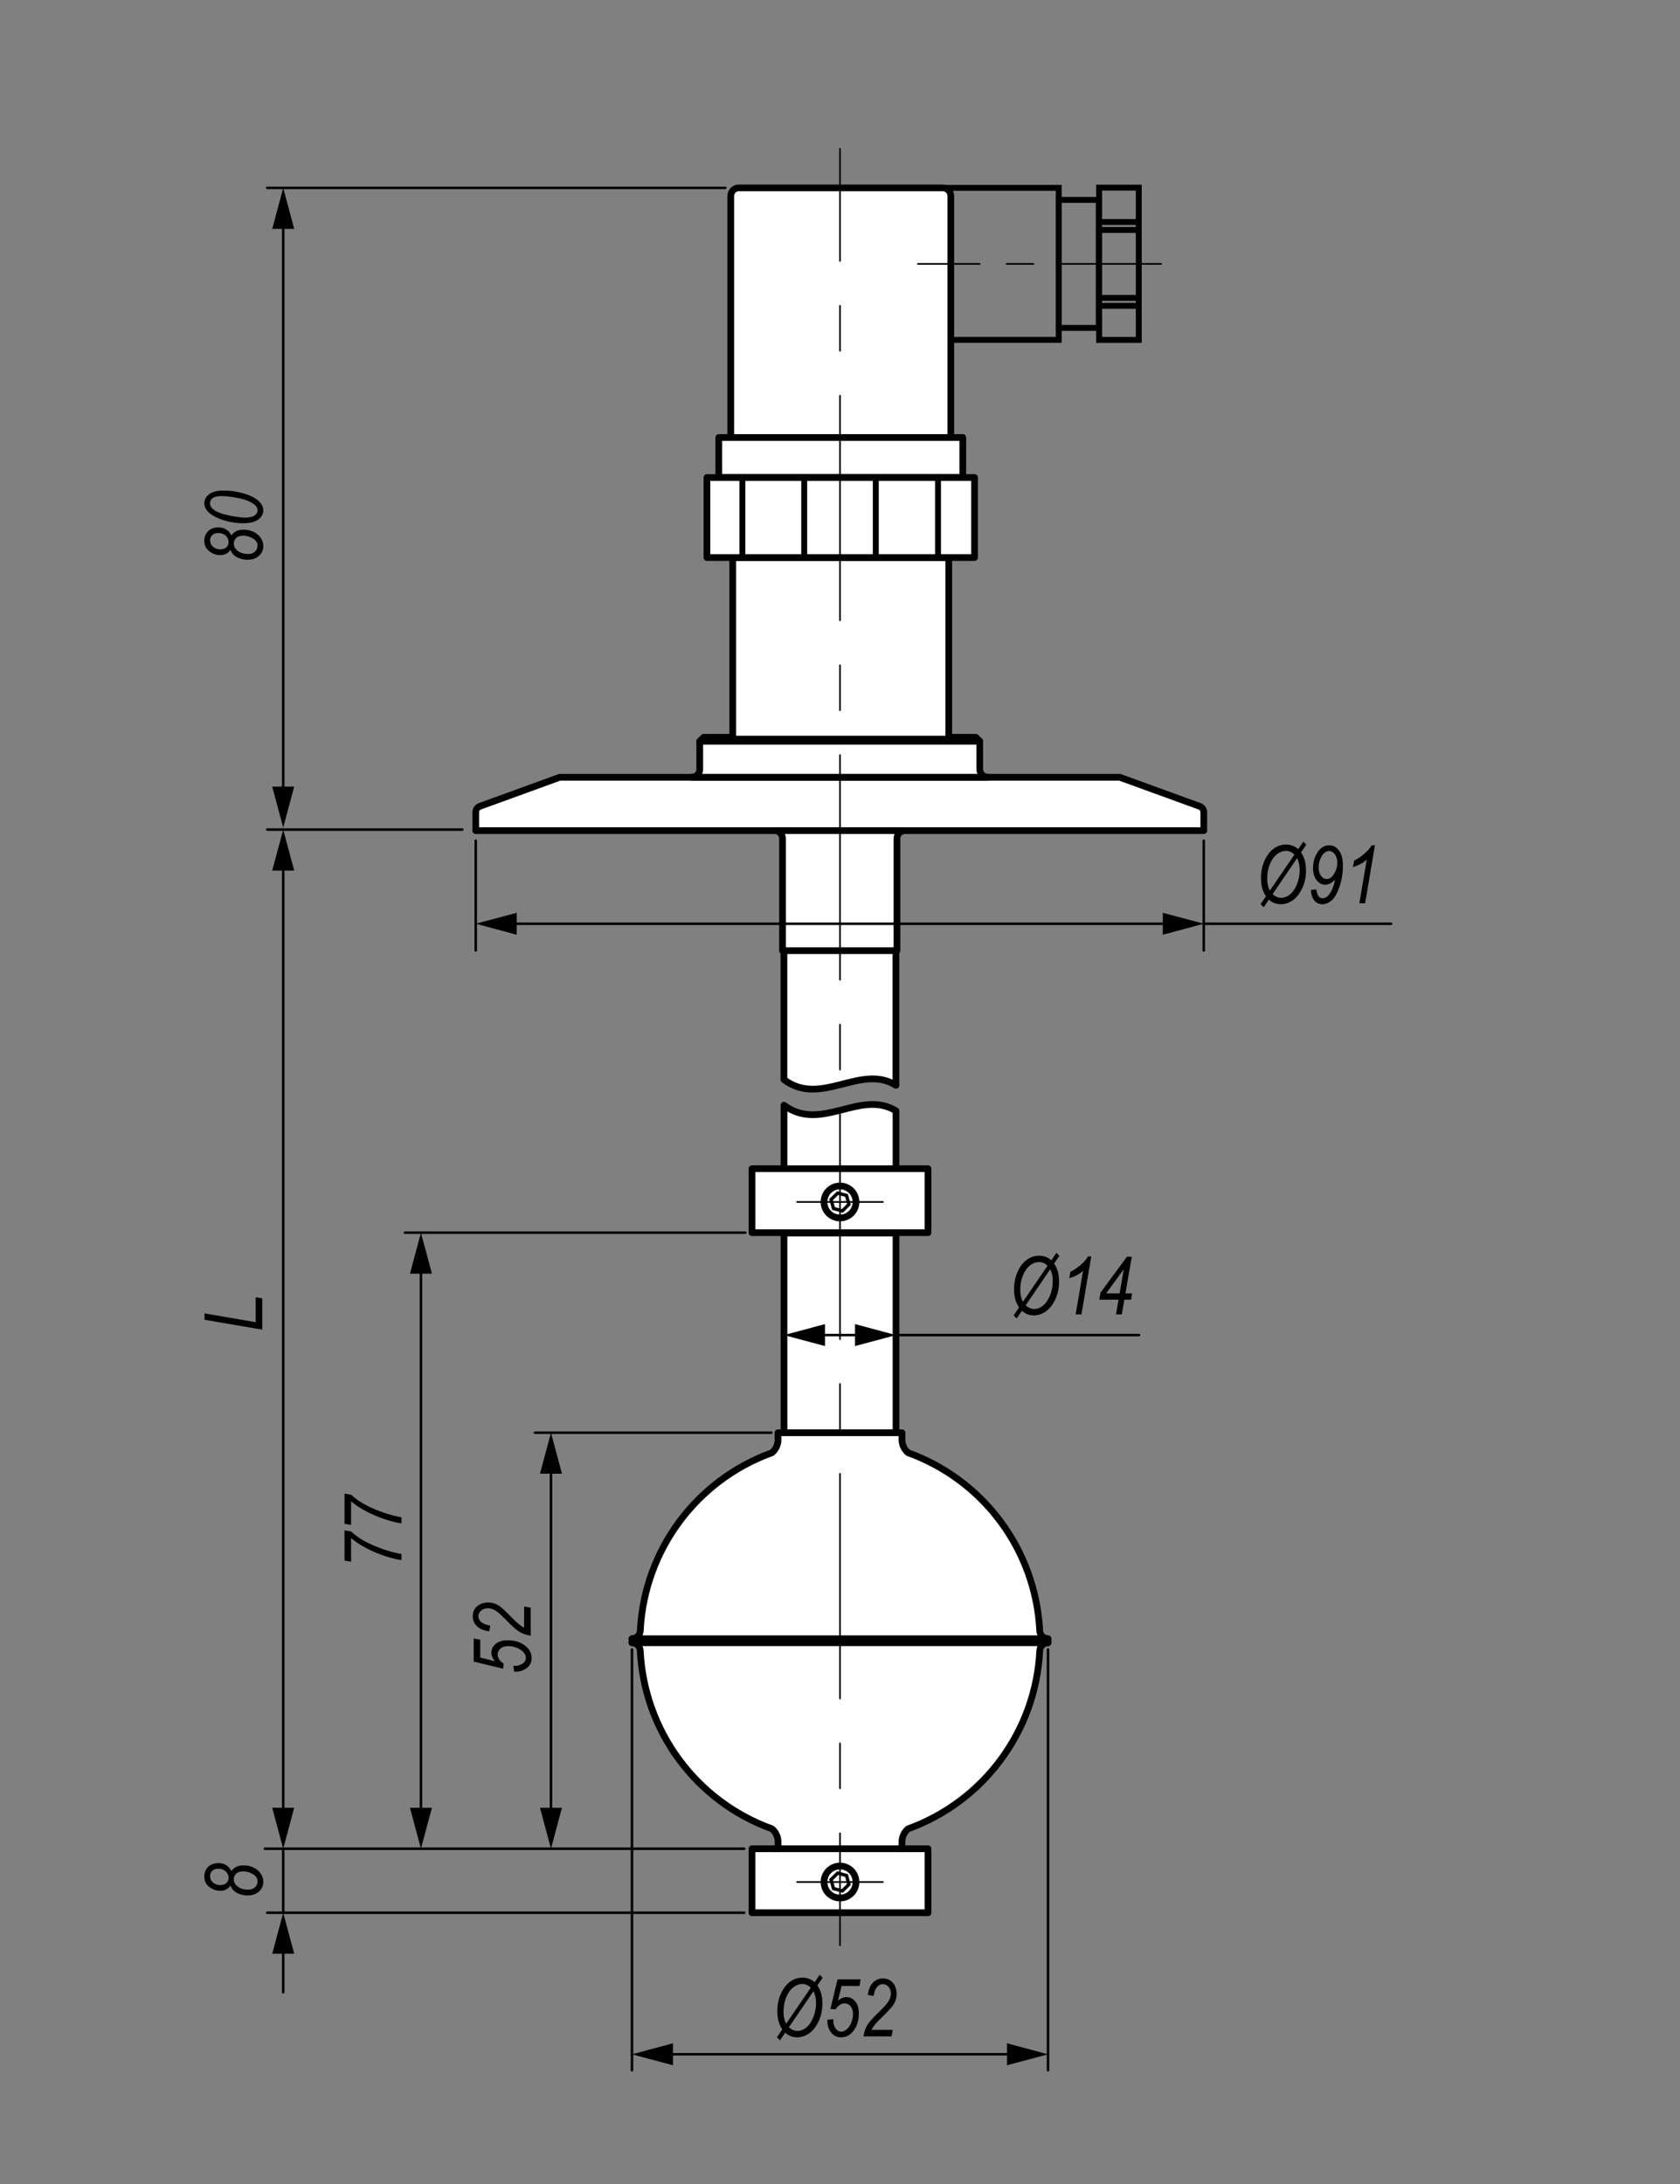 <?xml version="1.0" encoding="utf-8"?>
<!-- Generator: Adobe Illustrator 29.4.0, SVG Export Plug-In . SVG Version: 9.03 Build 0)  -->
<svg version="1.1" id="Layer_1" xmlns="http://www.w3.org/2000/svg" xmlns:xlink="http://www.w3.org/1999/xlink" x="0px" y="0px"
	 width="500px" height="650px" viewBox="0 0 500 650" enable-background="new 0 0 500 650" xml:space="preserve">
<rect x="0" y="0" width="500" height="650" fill="#808080" stroke="none"/>
<g id="SPLINE_00000034768707514466756810000006247152829953824403_">
	
		<path fill="#FFFFFF" stroke="#000000" stroke-width="2" stroke-linecap="round" stroke-linejoin="round" stroke-miterlimit="10" d="
		M233.31,282.92v38.4h0.02c11.02,8.28,22.73-4.89,33.34,1.69h-0.02v-40.08"/>
</g>
<g id="ARC_00000080185824574735125360000007461617341911737514_">
	
		<path fill="#FFFFFF" stroke="#000000" stroke-width="2" stroke-linecap="round" stroke-linejoin="round" stroke-miterlimit="10" d="
		M141.59,247.21v-5.45c0-0.8,0.5-1.52,1.25-1.79l23.75-8.64h166.68l23.75,8.64c0.75,0.27,1.25,0.99,1.25,1.79v5.45H141.59z"/>
</g>
<g id="ARC_00000133501721239393327550000014297928430311001995_">
	
		<path fill="#FFFFFF" stroke="#000000" stroke-width="2" stroke-linecap="round" stroke-linejoin="round" stroke-miterlimit="10" d="
		M205.88,231.32c1.32,0,2.38-1.07,2.38-2.38v-8.33h83.34v8.33c0,1.32,1.07,2.38,2.38,2.38H205.88z"/>
</g>
<g id="LINE_00000054963589668998598980000007690662987205848459_">
	
		<polygon fill="#FFFFFF" stroke="#000000" stroke-width="2" stroke-linecap="round" stroke-linejoin="round" stroke-miterlimit="10" points="
		290.41,219.42 209.45,219.42 208.26,220.61 291.6,220.61 	"/>
</g>
<g id="ARC_00000083804023979219163570000002153031741929763235_">
	
		<path fill="#FFFFFF" stroke="#000000" stroke-width="2" stroke-linecap="round" stroke-linejoin="round" stroke-miterlimit="10" d="
		M230.52,247.21c1.32,0,2.38,1.07,2.38,2.38v33.34h34.05v-33.34c0-1.32,1.07-2.38,2.38-2.38L230.52,247.21L230.52,247.21z"/>
</g>
<g id="LINE_00000083048251167812095960000006086886050556299917_">
	<rect x="315.11" y="59.49" fill="none" stroke="#000000" stroke-width="1.76" width="11.91" height="38.1"/>
</g>
<g id="LINE_00000073702806135656713950000008216106881258430894_">
	<polyline fill="none" stroke="#000000" stroke-width="1.76" points="282.97,101.16 315.11,101.16 315.11,55.92 280.59,55.92 	"/>
</g>
<rect x="327.13" y="55.84" fill="none" stroke="#000000" stroke-width="1.76" width="11.79" height="45.33"/>
<g id="LINE_00000006692770097838801540000002117069229662207901_">
	
		<path fill="#FFFFFF" stroke="#000000" stroke-width="2" stroke-linecap="round" stroke-linejoin="round" stroke-miterlimit="10" d="
		M217.49,130.21V58.3c0-1.32,1.07-2.38,2.38-2.38h60.72c1.32,0,2.38,1.07,2.38,2.38v71.91"/>
</g>
<g id="LINE_00000082364971675027175980000004261561619409813647_">
	
		<rect x="213.92" y="130.21" fill="#FFFFFF" stroke="#000000" stroke-width="2" stroke-linecap="round" stroke-linejoin="round" stroke-miterlimit="10" width="72.62" height="11.91"/>
</g>
<g id="LINE_00000058553403787425669850000016135076354458029212_">
	
		<rect x="218.08" y="165.93" fill="#FFFFFF" stroke="#000000" stroke-width="2" stroke-linecap="round" stroke-linejoin="round" stroke-miterlimit="10" width="64.29" height="54.05"/>
</g>
<rect x="210.4" y="142.12" fill="#FFFFFF" stroke="#000000" stroke-width="2" stroke-linecap="round" stroke-linejoin="round" stroke-miterlimit="10" width="79.65" height="23.81"/>
<g id="LINE_00000018209292145496397570000016387911990007400360_">
	
		<line fill="none" stroke="#000000" stroke-width="1.76" stroke-linecap="round" stroke-linejoin="round" stroke-miterlimit="10" x1="338.92" y1="91.02" x2="327.02" y2="91.02"/>
</g>
<g id="LINE_00000042007275450526918590000010143242471842153907_">
	
		<line fill="none" stroke="#000000" stroke-width="1.76" stroke-linecap="round" stroke-linejoin="round" stroke-miterlimit="10" x1="327.02" y1="88.65" x2="338.92" y2="88.65"/>
</g>
<g id="LINE_00000127001963387748260530000008545385103907649408_">
	
		<rect x="233.33" y="366.96" fill="#FFFFFF" stroke="#000000" stroke-width="2" stroke-linecap="round" stroke-linejoin="round" stroke-miterlimit="10" width="33.34" height="198.74"/>
</g>
<g id="LINE_00000156556511610613033550000006746952083304293006_">
	
		<path fill="#FFFFFF" stroke="#000000" stroke-width="2" stroke-linecap="round" stroke-linejoin="round" stroke-miterlimit="10" d="
		M268.45,550.22v-2.37c0.1-1.38,0.75-2.66,1.8-3.55c22.55-8.16,38-29.06,39.2-53.01c0.07-1.31,1.14-2.35,2.45-2.38v-1.19
		c-1.32-0.03-2.39-1.07-2.46-2.38c-1.2-23.94-16.65-44.83-39.19-52.98c-1.05-0.9-1.7-2.17-1.8-3.55v-2.4H250h-18.45v2.4
		c-0.1,1.38-0.75,2.66-1.8,3.55c-22.54,8.16-37.99,29.04-39.19,52.98c-0.07,1.31-1.14,2.35-2.46,2.38v1.19
		c1.32,0.03,2.39,1.07,2.45,2.38c1.19,23.95,16.64,44.85,39.2,53.01c1.05,0.9,1.7,2.17,1.8,3.55v2.37"/>
</g>
<rect x="223.81" y="550.22" fill-rule="evenodd" clip-rule="evenodd" fill="#FFFFFF" width="52.38" height="19.05"/>
<polygon fill-rule="evenodd" clip-rule="evenodd" fill="#FFFFFF" stroke="#000000" stroke-width="2" stroke-linecap="round" stroke-linejoin="round" stroke-miterlimit="10" points="
	276.19,569.27 276.19,550.22 250,550.22 233.33,550.22 223.81,550.22 223.81,569.27 233.33,569.27 "/>
<g id="LINE_00000008868456841979417500000011858504404218305726_">
	
		<line fill="#FFFFFF" stroke="#000000" stroke-width="2" stroke-linecap="round" stroke-linejoin="round" stroke-miterlimit="10" x1="188.09" y1="487.72" x2="311.91" y2="487.72"/>
</g>
<g id="LINE_00000115516691638889471340000010558434153377078691_">
	
		<line fill="#FFFFFF" stroke="#000000" stroke-width="2" stroke-linecap="round" stroke-linejoin="round" stroke-miterlimit="10" x1="188.09" y1="488.91" x2="311.91" y2="488.91"/>
</g>
<g id="DIMENSION_00000156565631217362572460000003194104759430993319_">
	<g id="LINE_00000156554377190311980450000008529448630143950002_">
		<g>
			<g>
				
					<line fill="none" stroke="#000000" stroke-width="0.75" stroke-linecap="round" stroke-linejoin="round" x1="243.3" y1="397.35" x2="256.7" y2="397.35"/>
				<g>
					<polygon points="245.53,400.62 233.33,397.35 245.53,394.08 					"/>
				</g>
				<g>
					<polygon points="254.47,400.62 266.67,397.35 254.47,394.08 					"/>
				</g>
			</g>
		</g>
	</g>
	<g id="LINE_00000075882054594162826410000009335347751593460879_">
		
			<line fill="none" stroke="#000000" stroke-width="0.75" stroke-linecap="round" stroke-linejoin="round" stroke-miterlimit="10" x1="233.33" y1="366.87" x2="233.33" y2="402.11"/>
	</g>
	<g id="LINE_00000066491697365545338360000006421593942527182240_">
		
			<line fill="none" stroke="#000000" stroke-width="0.75" stroke-linecap="round" stroke-linejoin="round" stroke-miterlimit="10" x1="266.67" y1="366.87" x2="266.67" y2="402.11"/>
	</g>
	<g id="LINE_00000143581930329321288340000001859510175032334235_">
		
			<line fill="none" stroke="#000000" stroke-width="0.75" stroke-linecap="round" stroke-linejoin="round" stroke-miterlimit="10" x1="266.67" y1="397.35" x2="339" y2="397.35"/>
	</g>
</g>
<g id="DIMENSION_00000068646641304534917680000012712818156261900442_">
	<g id="LINE_00000121996973816182692740000018199756177718756484_">
		<g>
			<g>
				
					<line fill="none" stroke="#000000" stroke-width="0.75" stroke-linecap="round" stroke-linejoin="round" x1="198.06" y1="611.39" x2="301.94" y2="611.39"/>
				<g>
					<polygon points="200.29,614.66 188.09,611.4 200.29,608.12 					"/>
				</g>
				<g>
					<polygon points="299.71,614.66 311.91,611.4 299.71,608.12 					"/>
				</g>
			</g>
		</g>
	</g>
	<g id="LINE_00000097499348143052277980000008327473825543745920_">
		
			<line fill="none" stroke="#000000" stroke-width="0.75" stroke-linecap="round" stroke-linejoin="round" stroke-miterlimit="10" x1="188.09" y1="490.91" x2="188.09" y2="616.16"/>
	</g>
	<g id="LINE_00000047058751295483216910000018415442194270073246_">
		
			<line fill="none" stroke="#000000" stroke-width="0.75" stroke-linecap="round" stroke-linejoin="round" stroke-miterlimit="10" x1="311.91" y1="490.91" x2="311.91" y2="616.16"/>
	</g>
</g>
<g id="DIMENSION_00000049202709687238344920000008772361300522980495_">
	<g id="LINE_00000140726956099524727370000005155860190789261720_">
		<g>
			<g>
				
					<line fill="none" stroke="#000000" stroke-width="0.75" stroke-linecap="round" stroke-linejoin="round" x1="125.28" y1="376.84" x2="125.28" y2="540.25"/>
				<g>
					<polygon points="122.01,379.07 125.28,366.87 128.55,379.07 					"/>
				</g>
				<g>
					<polygon points="122.01,538.02 125.28,550.22 128.55,538.02 					"/>
				</g>
			</g>
		</g>
	</g>
	<g id="LINE_00000029763634926936917700000012526602586475502265_">
		
			<line fill="none" stroke="#000000" stroke-width="0.75" stroke-linecap="round" stroke-linejoin="round" stroke-miterlimit="10" x1="221.81" y1="366.87" x2="120.52" y2="366.87"/>
	</g>
	<g id="LINE_00000174567162320689631670000001351924686487505082_">
		
			<line fill="none" stroke="#000000" stroke-width="0.75" stroke-linecap="round" stroke-linejoin="round" stroke-miterlimit="10" x1="221.5" y1="550.22" x2="78.83" y2="550.22"/>
	</g>
</g>
<g id="DIMENSION_00000063610590939391021720000008580526949216546234_">
	<g id="LINE_00000101810710009736869920000003835391543538253209_">
		<g>
			<g>
				
					<line fill="none" stroke="#000000" stroke-width="0.75" stroke-linecap="round" stroke-linejoin="round" x1="84.29" y1="579.24" x2="84.29" y2="592.94"/>
				<g>
					<polygon points="81.02,581.46 84.29,569.27 87.56,581.46 					"/>
				</g>
			</g>
		</g>
	</g>
	<g id="LINE_00000150784950847636360270000002783123316828802457_">
		
			<line fill="none" stroke="#000000" stroke-width="0.75" stroke-linecap="round" stroke-linejoin="round" stroke-miterlimit="10" x1="84.29" y1="550.22" x2="84.29" y2="569.27"/>
	</g>
	<g id="LINE_00000021106558802906118590000001855361890853581441_">
		
			<line fill="none" stroke="#000000" stroke-width="0.75" stroke-linecap="round" stroke-linejoin="round" stroke-miterlimit="10" x1="221.5" y1="569.27" x2="79.53" y2="569.27"/>
	</g>
</g>
<g id="DIMENSION_00000072278962971543607770000006716806080333957808_">
	<g id="LINE_00000163774231848726558120000012418035514628871607_">
		<g>
			<g>
				
					<line fill="none" stroke="#000000" stroke-width="0.75" stroke-linecap="round" stroke-linejoin="round" x1="84.29" y1="256.87" x2="84.29" y2="540.25"/>
				<g>
					<polygon points="81.02,259.1 84.29,246.9 87.56,259.1 					"/>
				</g>
				<g>
					<polygon points="81.02,538.02 84.29,550.22 87.56,538.02 					"/>
				</g>
			</g>
		</g>
	</g>
</g>
<g id="DIMENSION_00000047052879350190172570000010537196250205735304_">
	<g id="LINE_00000102533231941597313460000018221599671147205531_">
		
			<line fill="none" stroke="#000000" stroke-width="0.75" stroke-linecap="round" stroke-linejoin="round" stroke-miterlimit="10" x1="137.59" y1="246.9" x2="79.53" y2="246.9"/>
	</g>
</g>
<g id="DIMENSION_00000052098169467144311710000002302182314879450010_">
	<g id="LINE_00000181060130903641015510000010433993830219540113_">
		<g>
			<g>
				
					<line fill="none" stroke="#000000" stroke-width="0.75" stroke-linecap="round" stroke-linejoin="round" x1="163.98" y1="436.37" x2="163.98" y2="540.25"/>
				<g>
					<polygon points="160.71,438.6 163.98,426.4 167.25,438.6 					"/>
				</g>
				<g>
					<polygon points="160.71,538.02 163.98,550.22 167.25,538.02 					"/>
				</g>
			</g>
		</g>
	</g>
	<g id="LINE_00000074439267406761580600000017207411300266172054_">
		
			<line fill="none" stroke="#000000" stroke-width="0.75" stroke-linecap="round" stroke-linejoin="round" stroke-miterlimit="10" x1="229.55" y1="426.4" x2="159.22" y2="426.4"/>
	</g>
</g>
<g>
	<g id="ARC_00000129895501492055760170000002424176689121372550_">
		<path fill="#FFFFFF" stroke="#000000" stroke-miterlimit="10" d="M253.63,561.45c0.73-2-0.3-4.22-2.31-4.95
			c-2-0.73-4.22,0.3-4.95,2.31s0.3,4.22,2.31,4.95"/>
	</g>
	<g id="CIRCLE_00000149348796644001767660000011728841864149517726_">
		
			<circle fill="#FFFFFF" stroke="#000000" stroke-width="2" stroke-linecap="round" stroke-linejoin="round" stroke-miterlimit="10" cx="250" cy="560.13" r="4.76"/>
	</g>
	<g id="LINE_00000088811559794495722180000009618930483971942843_">
		<polygon fill="#FFFFFF" stroke="#000000" stroke-miterlimit="10" points="248.05,562.07 247.35,559.41 249.3,557.47 
			251.95,558.19 252.65,560.84 250.7,562.78 		"/>
	</g>
</g>
<line fill="none" stroke="#000000" stroke-width="0.5" stroke-linecap="round" stroke-linejoin="round" stroke-miterlimit="500" stroke-dasharray="66.673,13.335,13.335,13.335" x1="262.76" y1="560.13" x2="237.24" y2="560.13"/>
<g id="SPLINE_00000166653314315711593380000015313315345618905258_">
	
		<path fill="#FFFFFF" stroke="#000000" stroke-width="2" stroke-linecap="round" stroke-linejoin="round" stroke-miterlimit="10" d="
		M233.33,347.74v-18.81c11.02,8.28,22.73-4.89,33.34,1.69v17.12"/>
</g>
<g>
	<rect x="223.81" y="347.83" fill-rule="evenodd" clip-rule="evenodd" fill="#FFFFFF" width="52.38" height="19.05"/>
	
		<polygon fill-rule="evenodd" clip-rule="evenodd" fill="#FFFFFF" stroke="#000000" stroke-width="2" stroke-linecap="round" stroke-linejoin="round" stroke-miterlimit="10" points="
		276.19,366.87 276.19,347.83 250,347.83 233.33,347.83 223.81,347.83 223.81,366.87 233.33,366.87 	"/>
	<g>
		<g id="ARC_00000024701656189082414960000017215596464931102381_">
			<path fill="#FFFFFF" stroke="#000000" stroke-miterlimit="10" d="M253.63,359.05c0.73-2-0.3-4.22-2.31-4.95
				c-2-0.73-4.22,0.3-4.95,2.31s0.3,4.22,2.31,4.95"/>
		</g>
		<g id="CIRCLE_00000034064444807286740340000001243994301698077875_">
			
				<circle fill="#FFFFFF" stroke="#000000" stroke-width="2" stroke-linecap="round" stroke-linejoin="round" stroke-miterlimit="10" cx="250" cy="357.73" r="4.76"/>
		</g>
		<g id="LINE_00000088129612257023902940000008049707327454475429_">
			<polygon fill="#FFFFFF" stroke="#000000" stroke-miterlimit="10" points="248.05,359.67 247.35,357.01 249.3,355.08 
				251.95,355.79 252.65,358.45 250.7,360.39 			"/>
		</g>
	</g>
	
		<line fill="none" stroke="#000000" stroke-width="0.5" stroke-linecap="round" stroke-linejoin="round" stroke-miterlimit="500" stroke-dasharray="66.673,13.335,13.335,13.335" x1="262.76" y1="357.73" x2="237.24" y2="357.73"/>
</g>
<g>
	<path d="M78.05,395.73l-17.18-2.94v-1.9l15.23,2.62v-7.43l1.95,0.33V395.73z"/>
</g>
<g id="DIMENSION_00000145024696126195970320000003797241686132581797_">
	<g id="LINE_00000085244211692704745600000002749012175822332063_">
		<g>
			<g>
				
					<line fill="none" stroke="#000000" stroke-width="0.75" stroke-linecap="round" stroke-linejoin="round" x1="84.29" y1="65.89" x2="84.29" y2="236.34"/>
				<g>
					<polygon points="81.02,68.12 84.29,55.92 87.56,68.12 					"/>
				</g>
				<g>
					<polygon points="81.02,234.11 84.29,246.31 87.56,234.11 					"/>
				</g>
			</g>
		</g>
	</g>
</g>
<g id="DIMENSION_00000050621652824547806110000018080401005105310898_">
	<g id="LINE_00000176011725888512595260000017626343906532689796_">
		
			<line fill="none" stroke="#000000" stroke-width="0.75" stroke-linecap="round" stroke-linejoin="round" stroke-miterlimit="10" x1="215.87" y1="55.92" x2="79.53" y2="55.92"/>
	</g>
</g>
<g>
	<path d="M68.6,163.65c-0.35,0.52-0.79,0.91-1.3,1.17s-1.12,0.39-1.82,0.39c-1.1,0-2.15-0.37-3.16-1.12s-1.51-1.79-1.51-3.15
		c0-1.17,0.39-2.13,1.16-2.87s1.78-1.11,3.02-1.11c0.87,0,1.63,0.2,2.29,0.59s1.18,0.99,1.57,1.79c0.45-0.59,0.96-1.02,1.53-1.29
		c0.57-0.27,1.23-0.4,1.99-0.4c1.77,0,3.21,0.48,4.32,1.44s1.67,2.12,1.67,3.47c0,1.14-0.43,2.1-1.29,2.87s-1.99,1.16-3.37,1.16
		c-0.84,0-1.62-0.13-2.37-0.4c-0.74-0.27-1.33-0.61-1.75-1.01S68.81,164.28,68.6,163.65z M65.57,163.5c0.76,0,1.36-0.2,1.8-0.6
		c0.43-0.4,0.65-0.93,0.65-1.58c0-0.76-0.28-1.39-0.85-1.91s-1.3-0.77-2.2-0.77c-0.76,0-1.35,0.2-1.79,0.61s-0.66,0.93-0.66,1.57
		c0,0.48,0.13,0.93,0.38,1.34s0.63,0.73,1.12,0.98C64.51,163.39,65.01,163.5,65.57,163.5z M73.85,164.88c0.84,0,1.52-0.23,2.03-0.7
		s0.77-1.05,0.77-1.77c0-0.89-0.46-1.61-1.39-2.16s-1.9-0.82-2.94-0.82c-0.84,0-1.51,0.22-2,0.66s-0.74,0.99-0.74,1.66
		c0,0.85,0.39,1.59,1.17,2.21C71.52,164.57,72.56,164.88,73.85,164.88z"/>
	<path d="M72.42,155.73c-2.16,0-4.26-0.35-6.28-1.04s-3.47-1.54-4.34-2.52c-0.66-0.74-1-1.54-1-2.39c0-1.05,0.48-1.95,1.44-2.68
		s2.37-1.1,4.24-1.1c1.84,0,3.67,0.23,5.47,0.7c2.29,0.59,4,1.43,5.13,2.51c0.84,0.8,1.27,1.73,1.27,2.77c0,1.03-0.5,1.92-1.49,2.65
		S74.38,155.73,72.42,155.73z M72.95,154.05c1.28,0,2.22-0.21,2.81-0.62c0.59-0.41,0.89-0.93,0.89-1.55c0-0.65-0.33-1.23-1-1.75
		c-1.09-0.86-2.67-1.49-4.73-1.89s-3.71-0.6-4.94-0.6c-1.24,0-2.13,0.2-2.67,0.59c-0.54,0.39-0.81,0.91-0.81,1.54
		c0,0.69,0.33,1.3,0.98,1.83c0.94,0.75,2.46,1.34,4.57,1.78C70.17,153.83,71.8,154.05,72.95,154.05z"/>
</g>
<g>
	<path d="M68.6,561.18c-0.35,0.52-0.79,0.91-1.3,1.17s-1.12,0.39-1.82,0.39c-1.1,0-2.15-0.37-3.16-1.12s-1.51-1.79-1.51-3.15
		c0-1.17,0.39-2.13,1.16-2.87s1.78-1.11,3.02-1.11c0.87,0,1.63,0.2,2.29,0.59s1.18,0.99,1.57,1.79c0.45-0.59,0.96-1.02,1.53-1.29
		c0.57-0.27,1.23-0.4,1.99-0.4c1.77,0,3.21,0.48,4.32,1.44s1.67,2.12,1.67,3.47c0,1.14-0.43,2.1-1.29,2.87s-1.99,1.16-3.37,1.16
		c-0.84,0-1.62-0.13-2.37-0.4c-0.74-0.27-1.33-0.61-1.75-1.01S68.81,561.8,68.6,561.18z M65.57,561.03c0.76,0,1.36-0.2,1.8-0.6
		c0.43-0.4,0.65-0.93,0.65-1.58c0-0.76-0.28-1.39-0.85-1.91s-1.3-0.77-2.2-0.77c-0.76,0-1.35,0.2-1.79,0.61s-0.66,0.93-0.66,1.57
		c0,0.48,0.13,0.93,0.38,1.34c0.25,0.41,0.63,0.73,1.12,0.98C64.51,560.92,65.01,561.03,65.57,561.03z M73.85,562.4
		c0.84,0,1.52-0.23,2.03-0.7s0.77-1.05,0.77-1.77c0-0.89-0.46-1.61-1.39-2.16s-1.9-0.82-2.94-0.82c-0.84,0-1.51,0.22-2,0.66
		s-0.74,0.99-0.74,1.66c0,0.85,0.39,1.59,1.17,2.21C71.52,562.09,72.56,562.4,73.85,562.4z"/>
</g>
<g>
	<path d="M119.49,464.32c-1.49-0.2-3.23-0.64-5.21-1.31s-3.82-1.47-5.51-2.38s-3.11-1.87-4.28-2.87v7.03l-1.95-0.34v-9l1.95,0.35
		c1.59,1.47,3.58,2.76,5.99,3.85c3.08,1.39,6.08,2.34,9.01,2.86V464.32z"/>
	<path d="M119.49,453.38c-1.49-0.2-3.23-0.64-5.21-1.31s-3.82-1.47-5.51-2.38s-3.11-1.87-4.28-2.87v7.03l-1.95-0.34v-9l1.95,0.35
		c1.59,1.47,3.58,2.76,5.99,3.85c3.08,1.39,6.08,2.34,9.01,2.86V453.38z"/>
</g>
<g>
	<path d="M153.01,497.54l-0.21-1.77l0.55,0.02c0.57,0,1.11-0.12,1.63-0.36s0.91-0.54,1.16-0.89s0.38-0.73,0.38-1.13
		c0-0.49-0.21-1.01-0.62-1.54c-0.41-0.54-1.05-1-1.92-1.38s-1.76-0.57-2.69-0.57c-0.99,0-1.77,0.24-2.33,0.71
		c-0.56,0.48-0.84,1.08-0.84,1.8c0,1.01,0.59,1.91,1.78,2.7l-0.13,1.51l-8.79-2.11v-6.88l1.95,0.33v5.35l4.37,1.06
		c-0.7-0.79-1.05-1.63-1.05-2.52c0-1.04,0.42-1.91,1.27-2.62s2.04-1.07,3.59-1.07c2.13,0,3.9,0.57,5.31,1.71
		c1.2,0.98,1.8,2.19,1.8,3.64c0,0.74-0.19,1.41-0.57,2s-0.96,1.07-1.73,1.45s-1.62,0.56-2.54,0.56H153.01z"/>
	<path d="M157.92,486.81c-1.47-0.25-2.7-0.7-3.68-1.36c-0.74-0.49-2.07-1.72-3.98-3.67c-1.16-1.19-2.1-2.01-2.82-2.46
		s-1.47-0.67-2.23-0.67c-0.82,0-1.5,0.24-2.03,0.71s-0.8,1.03-0.8,1.67c0,0.66,0.28,1.23,0.83,1.72s1.45,0.84,2.7,1.05l-0.3,1.7
		c-1.58-0.17-2.79-0.67-3.64-1.48s-1.28-1.8-1.28-2.96c0-1.27,0.44-2.28,1.32-3.02s1.98-1.11,3.28-1.11c1.16,0,2.27,0.34,3.31,1.03
		c0.66,0.42,1.94,1.62,3.85,3.59c1.42,1.47,2.6,2.43,3.54,2.87v-6.29l1.95,0.34v8.34H157.92z"/>
</g>
<g>
	<path d="M232.82,603.99c-0.99-1.44-1.48-3.25-1.48-5.42c0-1.93,0.37-3.69,1.1-5.27c0.73-1.58,1.65-2.77,2.76-3.55
		c1.11-0.78,2.3-1.17,3.57-1.17c1.44,0,2.66,0.46,3.67,1.37l1.53-2.24l0.86,0.92l-1.56,2.28c0.99,1.38,1.48,3.2,1.48,5.45
		c0,1.9-0.37,3.64-1.12,5.23c-0.74,1.59-1.68,2.78-2.81,3.57s-2.32,1.19-3.57,1.19c-1.36,0-2.54-0.46-3.56-1.37l-1.55,2.28
		l-0.91-0.93L232.82,603.99z M233.98,602.29l7.32-10.7c-0.73-0.75-1.57-1.12-2.52-1.12c-0.9,0-1.77,0.32-2.63,0.96
		s-1.57,1.61-2.12,2.91c-0.56,1.3-0.84,2.76-0.84,4.37C233.19,600.14,233.46,601.33,233.98,602.29z M242.1,592.62l-7.3,10.72
		c0.78,0.73,1.64,1.1,2.58,1.1c0.86,0,1.7-0.32,2.52-0.95c0.83-0.63,1.52-1.63,2.1-2.98c0.57-1.36,0.86-2.84,0.86-4.44
		C242.86,594.76,242.61,593.62,242.1,592.62z"/>
	<path d="M246.25,601.14l1.77-0.21l-0.02,0.55c0,0.57,0.12,1.11,0.36,1.64c0.24,0.52,0.53,0.91,0.89,1.16s0.73,0.37,1.13,0.37
		c0.49,0,1.01-0.21,1.54-0.62c0.54-0.41,1-1.05,1.38-1.92s0.57-1.76,0.57-2.69c0-0.99-0.24-1.77-0.71-2.33s-1.08-0.84-1.8-0.84
		c-1.01,0-1.91,0.59-2.7,1.78l-1.51-0.13l2.11-8.79h6.88l-0.33,1.95h-5.35l-1.06,4.37c0.79-0.7,1.63-1.05,2.52-1.05
		c1.04,0,1.91,0.42,2.62,1.27s1.07,2.04,1.07,3.59c0,2.13-0.57,3.9-1.71,5.31c-0.98,1.2-2.19,1.8-3.64,1.8c-0.74,0-1.41-0.19-2-0.57
		s-1.07-0.96-1.45-1.73s-0.56-1.62-0.56-2.54L246.25,601.14z"/>
	<path d="M256.97,606.05c0.25-1.47,0.7-2.7,1.36-3.68c0.49-0.74,1.72-2.07,3.68-3.98c1.19-1.16,2.01-2.1,2.46-2.82
		s0.67-1.47,0.67-2.23c0-0.82-0.24-1.5-0.71-2.03s-1.03-0.8-1.67-0.8c-0.65,0-1.23,0.28-1.72,0.83s-0.84,1.45-1.05,2.7l-1.7-0.3
		c0.17-1.58,0.67-2.79,1.48-3.64s1.8-1.28,2.96-1.28c1.27,0,2.28,0.44,3.02,1.32s1.11,1.98,1.11,3.28c0,1.16-0.34,2.27-1.02,3.31
		c-0.42,0.66-1.62,1.94-3.58,3.85c-1.47,1.42-2.43,2.6-2.87,3.54h6.29l-0.34,1.95h-8.37V606.05z"/>
</g>
<g>
	<path d="M303.28,389.13c-0.99-1.44-1.48-3.25-1.48-5.42c0-1.93,0.37-3.69,1.09-5.27c0.73-1.58,1.65-2.77,2.76-3.55
		c1.11-0.78,2.3-1.17,3.57-1.17c1.44,0,2.66,0.46,3.67,1.37l1.53-2.24l0.86,0.92l-1.56,2.28c0.99,1.38,1.48,3.2,1.48,5.45
		c0,1.9-0.37,3.64-1.12,5.23s-1.68,2.78-2.81,3.57s-2.32,1.19-3.57,1.19c-1.36,0-2.54-0.46-3.56-1.37l-1.55,2.28l-0.91-0.93
		L303.28,389.13z M304.44,387.43l7.32-10.7c-0.73-0.75-1.57-1.12-2.52-1.12c-0.9,0-1.78,0.32-2.63,0.96
		c-0.86,0.64-1.57,1.61-2.12,2.91c-0.56,1.3-0.84,2.76-0.84,4.37C303.65,385.28,303.91,386.47,304.44,387.43z M312.56,377.76
		l-7.3,10.72c0.78,0.73,1.64,1.1,2.58,1.1c0.86,0,1.7-0.32,2.52-0.95c0.83-0.63,1.52-1.63,2.1-2.98c0.57-1.36,0.86-2.84,0.86-4.44
		C313.32,379.9,313.06,378.75,312.56,377.76z"/>
	<path d="M320.14,391.19l2.2-12.97c-0.96,0.92-2.33,1.66-4.1,2.21l0.34-1.92c1.12-0.55,2.24-1.32,3.36-2.33
		c0.85-0.76,1.46-1.5,1.83-2.24h1.01l-2.92,17.25H320.14z"/>
	<path d="M332.15,391.19l0.75-4.38h-5.73l0.36-2.1l7.88-10.7h1.43l-1.88,10.92h1.99l-0.32,1.88h-2l-0.75,4.38H332.15z
		 M333.22,384.93l1.23-7.17l-5.23,7.17H333.22z"/>
</g>
<g>
	<path d="M376.77,266.76c-0.99-1.44-1.48-3.25-1.48-5.42c0-1.93,0.36-3.69,1.09-5.27c0.73-1.58,1.65-2.77,2.76-3.55
		s2.3-1.17,3.57-1.17c1.44,0,2.66,0.46,3.67,1.37l1.53-2.24l0.86,0.92l-1.56,2.28c0.99,1.38,1.48,3.2,1.48,5.45
		c0,1.9-0.37,3.64-1.12,5.23s-1.68,2.78-2.81,3.57s-2.32,1.19-3.57,1.19c-1.36,0-2.54-0.46-3.56-1.37l-1.55,2.28l-0.91-0.93
		L376.77,266.76z M377.93,265.06l7.32-10.7c-0.73-0.75-1.57-1.12-2.52-1.12c-0.9,0-1.78,0.32-2.63,0.96
		c-0.86,0.64-1.57,1.61-2.12,2.91c-0.56,1.3-0.84,2.76-0.84,4.37C377.14,262.91,377.4,264.1,377.93,265.06z M386.05,255.39
		l-7.3,10.72c0.78,0.73,1.64,1.1,2.58,1.1c0.86,0,1.7-0.32,2.52-0.95c0.83-0.63,1.52-1.63,2.1-2.98s0.86-2.84,0.86-4.44
		C386.81,257.53,386.55,256.38,386.05,255.39z"/>
	<path d="M390.13,264.88l1.63-0.19c0.21,1.77,0.84,2.65,1.89,2.65c0.69,0,1.32-0.36,1.89-1.09c0.83-1.05,1.43-2.52,1.82-4.41
		c-0.62,0.56-1.15,0.95-1.61,1.16s-0.89,0.32-1.32,0.32c-0.98,0-1.83-0.44-2.55-1.33s-1.09-2.11-1.09-3.67
		c0-1.73,0.45-3.28,1.34-4.67s2.05-2.08,3.49-2.08c1.14,0,2.1,0.52,2.88,1.55s1.17,2.52,1.17,4.48c0,2.29-0.34,4.41-1.03,6.36
		s-1.46,3.3-2.34,4.04s-1.79,1.12-2.74,1.12c-0.94,0-1.72-0.36-2.36-1.08S390.21,266.26,390.13,264.88z M392.46,258.08
		c0,1.1,0.24,1.97,0.71,2.6s1.03,0.94,1.66,0.94c0.88,0,1.64-0.55,2.29-1.64c0.59-0.99,0.88-2.06,0.88-3.21
		c0-0.69-0.12-1.31-0.36-1.86s-0.55-0.97-0.93-1.24s-0.76-0.4-1.15-0.4c-0.45,0-0.9,0.19-1.38,0.56s-0.88,0.97-1.22,1.78
		S392.46,257.24,392.46,258.08z"/>
	<path d="M404.57,268.82l2.2-12.97c-0.96,0.92-2.33,1.66-4.1,2.21l0.34-1.92c1.12-0.55,2.24-1.32,3.36-2.33
		c0.85-0.76,1.47-1.5,1.83-2.24h1.01l-2.92,17.25L404.57,268.82L404.57,268.82z"/>
</g>
<g id="LINE_00000057857419406573524440000014155308702800347553_">
	
		<line fill="none" stroke="#000000" stroke-width="1.76" stroke-linecap="round" stroke-linejoin="round" stroke-miterlimit="10" x1="338.92" y1="68.44" x2="327.02" y2="68.44"/>
</g>
<g id="LINE_00000081606835956839306400000015593701881875025572_">
	
		<line fill="none" stroke="#000000" stroke-width="1.76" stroke-linecap="round" stroke-linejoin="round" stroke-miterlimit="10" x1="327.02" y1="66.07" x2="338.92" y2="66.07"/>
</g>
<g id="LINE_00000035523117834253379870000004913438998052243588_">
	
		<line fill="none" stroke="#000000" stroke-width="1.76" stroke-linecap="round" stroke-linejoin="round" stroke-miterlimit="10" x1="279.17" y1="165.93" x2="279.17" y2="142.12"/>
</g>
<g id="LINE_00000130637726089169278660000007036110684712237198_">
	
		<line fill="none" stroke="#000000" stroke-width="1.76" stroke-linecap="round" stroke-linejoin="round" stroke-miterlimit="10" x1="220.95" y1="165.93" x2="220.95" y2="142.12"/>
</g>
<g id="LINE_00000057833165880199969460000009222143415670663815_">
	
		<line fill="none" stroke="#000000" stroke-width="1.76" stroke-linecap="round" stroke-linejoin="round" stroke-miterlimit="10" x1="260.65" y1="165.93" x2="260.65" y2="142.12"/>
</g>
<g id="LINE_00000137842127516361487700000007254793559065434555_">
	
		<line fill="none" stroke="#000000" stroke-width="1.76" stroke-linecap="round" stroke-linejoin="round" stroke-miterlimit="10" x1="239.35" y1="165.93" x2="239.35" y2="142.12"/>
</g>
<g id="LINE_00000116193250118061266160000008275429943993846943_">
	
		<line fill="none" stroke="#000000" stroke-width="0.5" stroke-linecap="round" stroke-linejoin="round" stroke-miterlimit="500" stroke-dasharray="30,8,8,8" x1="345.59" y1="78.54" x2="273.2" y2="78.54"/>
</g>
<g id="LINE_00000017475859533036684930000009810423421493524135_">
	<g>
		<g>
			
				<line fill="none" stroke="#000000" stroke-width="0.5" stroke-linecap="round" stroke-linejoin="round" x1="250" y1="578.95" x2="250" y2="545.61"/>
			
				<line fill="none" stroke="#000000" stroke-width="0.5" stroke-linecap="round" stroke-linejoin="round" stroke-dasharray="13.37,13.37" x1="250" y1="532.24" x2="250" y2="512.18"/>
			
				<line fill="none" stroke="#000000" stroke-width="0.5" stroke-linecap="round" stroke-linejoin="round" stroke-dasharray="66.852,13.37,13.37,13.37" x1="250" y1="505.5" x2="250" y2="84.33"/>
			
				<line fill="none" stroke="#000000" stroke-width="0.5" stroke-linecap="round" stroke-linejoin="round" x1="250" y1="77.64" x2="250" y2="44.31"/>
		</g>
	</g>
</g>
<g id="DIMENSION_00000090983175497769215670000016304516682118519699_">
	<g id="LINE_00000031887586457849386790000001713340715140187024_">
		<g>
			<g>
				
					<line fill="none" stroke="#000000" stroke-width="0.75" stroke-linecap="round" stroke-linejoin="round" x1="348.3" y1="274.93" x2="151.55" y2="274.93"/>
				<g>
					<polygon points="346.07,271.66 358.27,274.92 346.07,278.2 					"/>
				</g>
				<g>
					<polygon points="153.78,271.66 141.59,274.92 153.78,278.2 					"/>
				</g>
			</g>
		</g>
	</g>
	<g id="LINE_00000027584211549048946690000016938589705449144994_">
		
			<line fill="none" stroke="#000000" stroke-width="0.75" stroke-linecap="round" stroke-linejoin="round" stroke-miterlimit="10" x1="358.27" y1="274.93" x2="414.03" y2="274.93"/>
	</g>
	<g id="LINE_00000102509152091744839440000012354747138589093787_">
		
			<line fill="none" stroke="#000000" stroke-width="0.75" stroke-linecap="round" stroke-linejoin="round" stroke-miterlimit="10" x1="358.27" y1="282.88" x2="358.27" y2="250.21"/>
	</g>
	<g id="LINE_00000116194992151508940640000004570464537665059999_">
		
			<line fill="none" stroke="#000000" stroke-width="0.75" stroke-linecap="round" stroke-linejoin="round" stroke-miterlimit="10" x1="141.59" y1="282.88" x2="141.59" y2="250.21"/>
	</g>
</g>
</svg>
